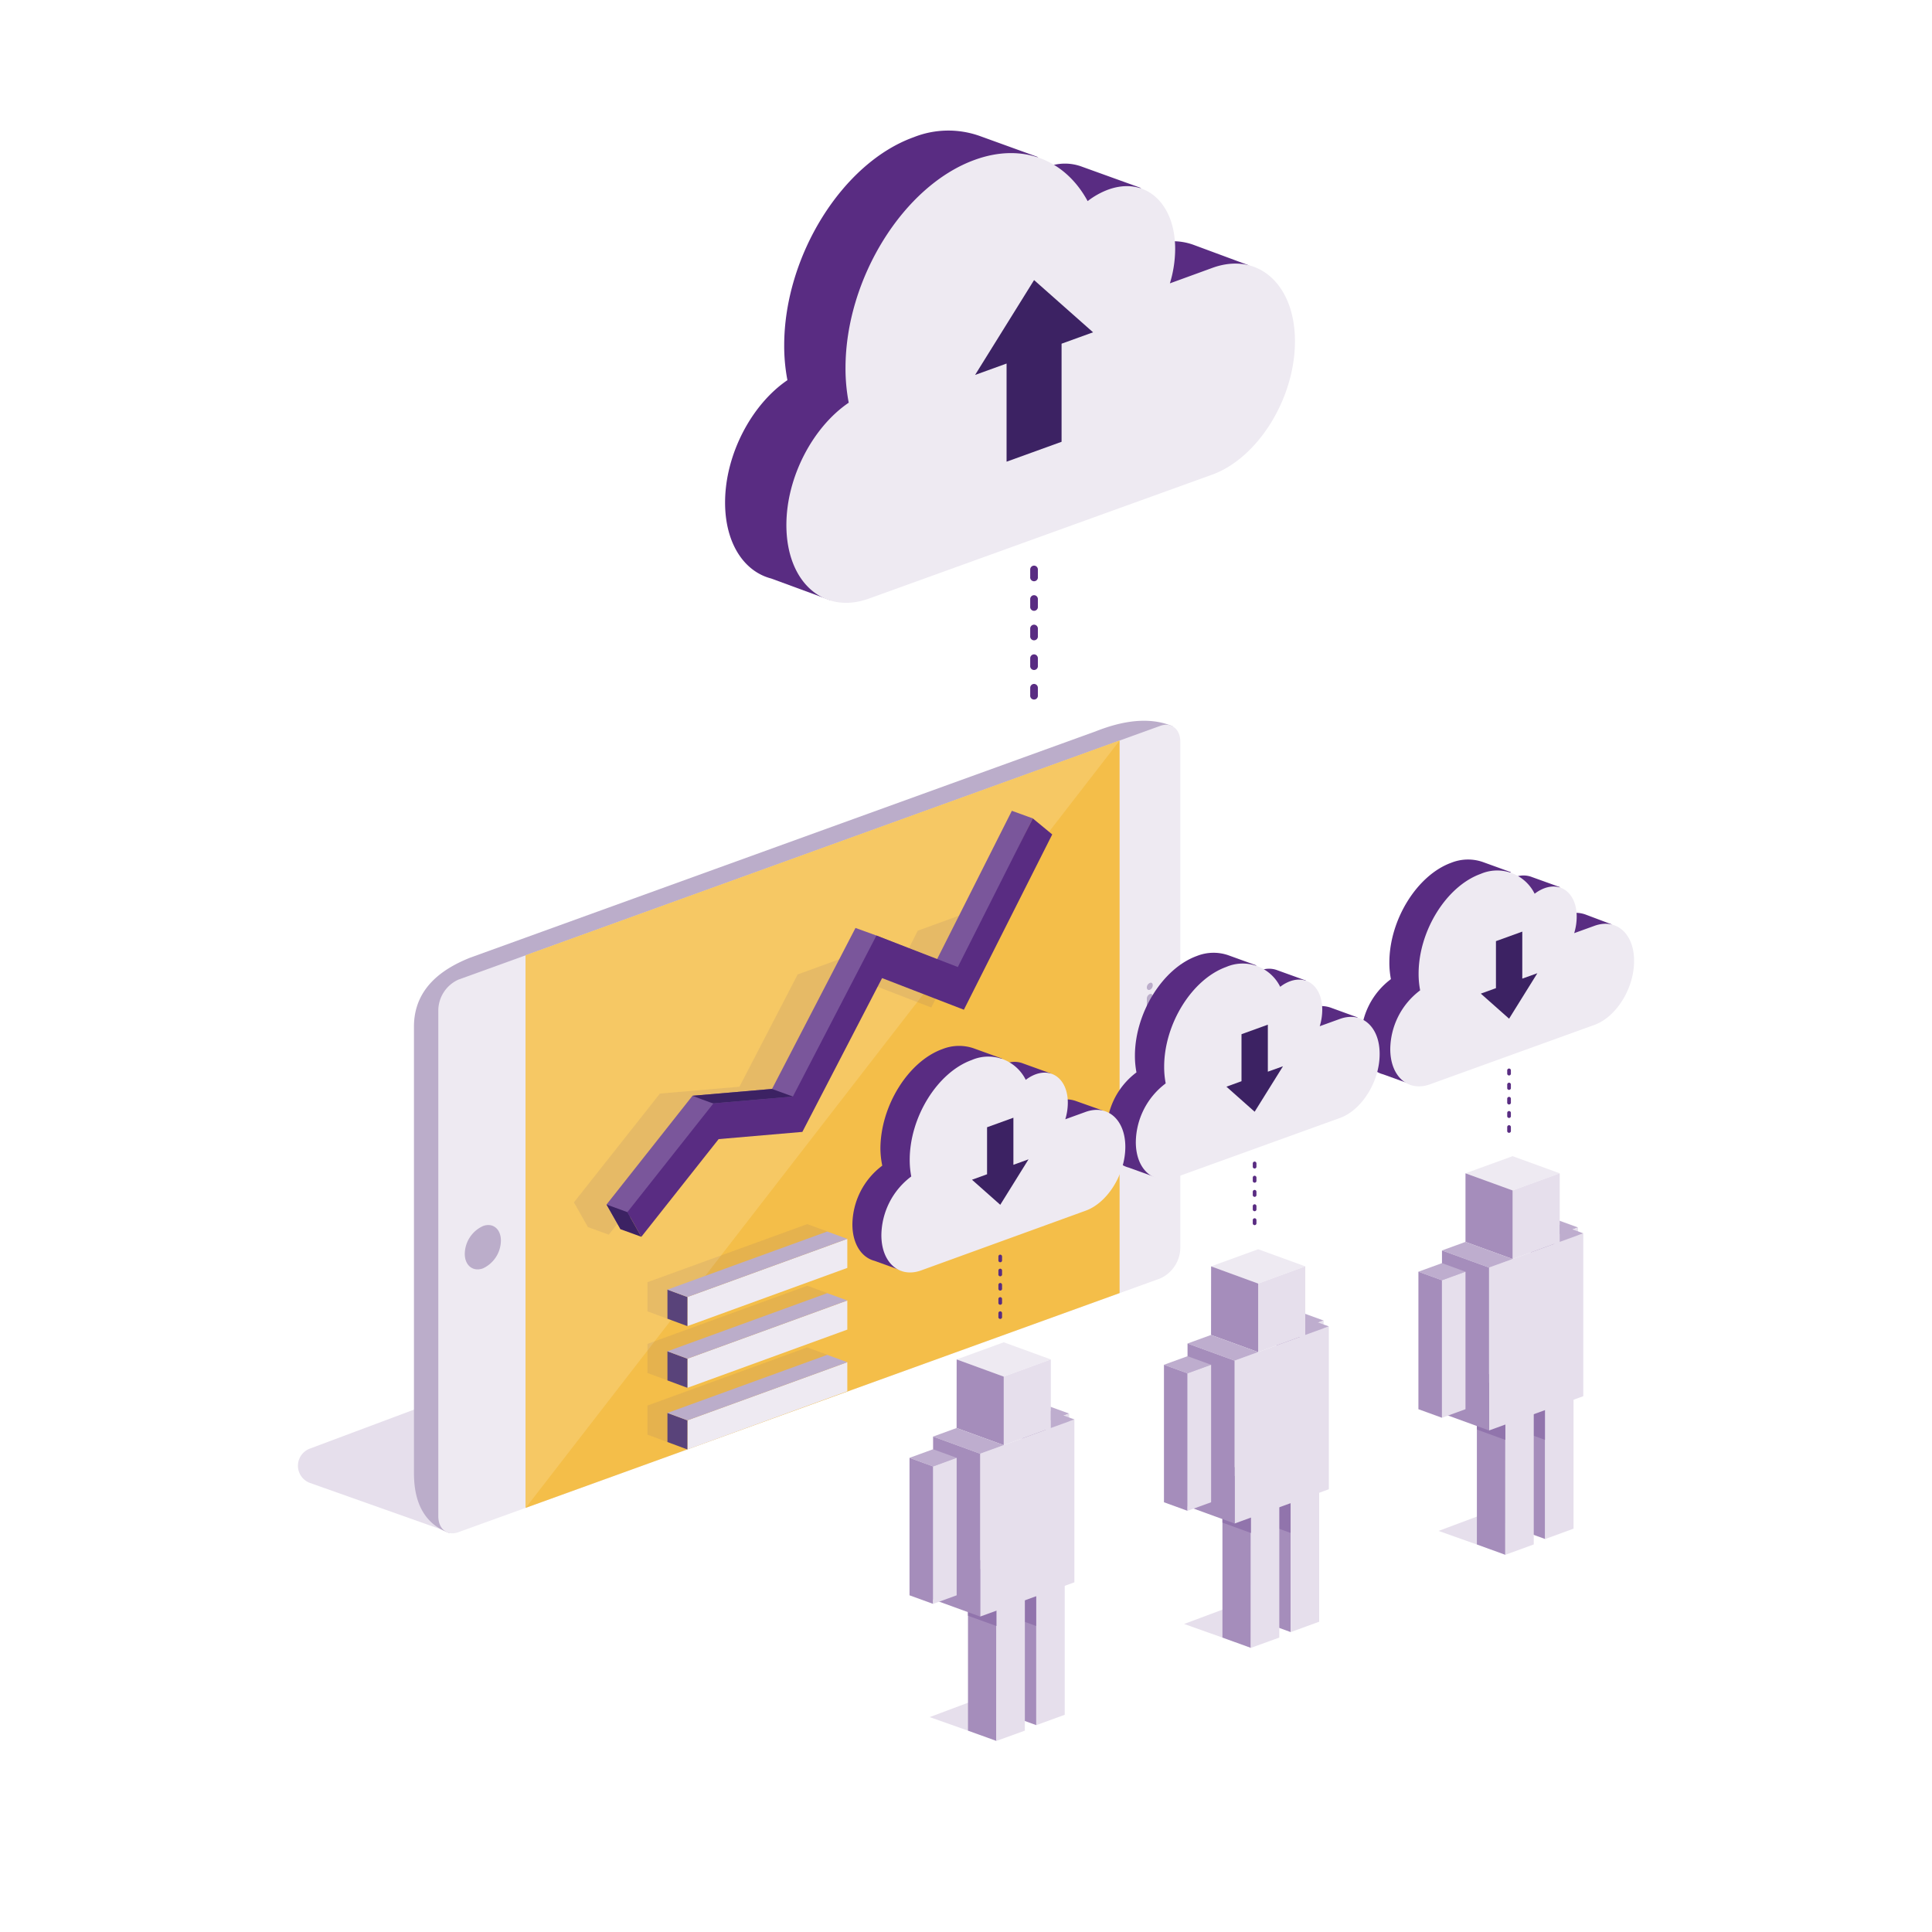<svg xmlns="http://www.w3.org/2000/svg" width="300" height="300" viewBox="0 0 300 300"><defs><style>.a{fill:#e6dfec}.b{fill:#592c82}.c{fill:#eeeaf2}.d{fill:#3c2263}.e{fill:#bbadca}.f{fill:#f4be49}.g{fill:#f6c864}.h,.k{fill:#59437a}.h,.j{opacity:.1}.i{fill:#7a569b}.l{fill:#beadce}.m{fill:#a58dbb}.n{fill:#9174ac}</style></defs><title>sync</title><path class="a" d="M48.13 230.27l20.71 7.34v-20.43l-20.75 7.77a2.84 2.84 0 0 0 .04 5.32z"/><path class="b" d="M194 41.23L185.28 38a9.32 9.32 0 0 0-6.57.12l-6.56 2.37a18.55 18.55 0 0 0 .82-5.35 13.13 13.13 0 0 0-.84-4.8l5.07-1.14-9.26-3.34a7.51 7.51 0 0 0-5.36.08 12 12 0 0 0-3.2 1.79 16.49 16.49 0 0 0-1.47-2.25l3.3-1.08-9.12-3.3a14.55 14.55 0 0 0-10.22.21c-11.1 4-20.1 18.48-20.1 32.33a28.15 28.15 0 0 0 .5 5.39c-5.56 3.78-9.68 11.54-9.68 19 0 6.3 2.92 10.7 7.16 11.8l9.25 3.4-3.62-3.7h.1l53.23-19.22c7.11-2.57 12.87-11.83 12.87-20.7a15.15 15.15 0 0 0-1.73-7.41z"/><path class="c" d="M188.22 41.61L181.66 44a18.55 18.55 0 0 0 .82-5.35c0-7.16-4.65-11.28-10.39-9.21a12 12 0 0 0-3.2 1.79c-3.45-6.36-10-9.13-17.5-6.42-11.1 4-20.1 18.48-20.1 32.33a28.15 28.15 0 0 0 .5 5.39c-5.56 3.78-9.68 11.54-9.68 19 0 8.86 5.76 14 12.87 11.4l53.23-19.22c7.11-2.57 12.87-11.83 12.87-20.7.01-8.86-5.75-14.01-12.86-11.4z"/><path class="d" d="M169.73 51.6l-9.16-8.11-9.16 14.73 4.89-1.77v15.24l8.54-3.09V53.37l4.89-1.77z"/><path class="b" d="M160.57 87.83a.6.6 0 0 0-.6.6v1.15a.6.6 0 1 0 1.19 0v-1.15a.6.6 0 0 0-.59-.6zM160.57 92.42a.6.6 0 0 0-.6.6v1.15a.6.6 0 1 0 1.19 0V93a.6.6 0 0 0-.59-.58zM160.57 101.61a.6.6 0 0 0-.6.6v1.15a.6.6 0 1 0 1.19 0v-1.16a.6.6 0 0 0-.59-.59zM160.57 97a.6.6 0 0 0-.6.6v1.15a.6.6 0 1 0 1.19 0v-1.14a.6.6 0 0 0-.59-.61zM160.57 106.2a.6.6 0 0 0-.6.6v1.15a.6.6 0 1 0 1.19 0v-1.15a.6.6 0 0 0-.59-.6z"/><path class="e" d="M169.92 113.64L73 148.71c-3.93 1.57-8.72 4.5-8.72 10.71v69c0 2 0 7.63 5.44 9.61l106.64-40.91a5.3 5.3 0 0 0 3.11-4.74l2.6-79.61c-4.89-2.08-10.43.23-12.15.87z"/><path class="e" d="M173 157.77c-.26.09-.46-.07-.46-.37V153a.79.79 0 0 1 .46-.7c.26-.09.46.07.46.37v4.37a.79.79 0 0 1-.46.73zM173.46 150.94a.79.79 0 0 1-.46.7c-.26.09-.46-.07-.46-.37a.79.79 0 0 1 .46-.7c.25-.09.46.07.46.37z"/><path class="c" d="M180.17 112.71l-109 39.41a5.3 5.3 0 0 0-3.11 4.74v78.57c0 2 1.39 3.11 3.11 2.49l109-39.41a5.3 5.3 0 0 0 3.11-4.74V115.2c0-1.99-1.39-3.11-3.11-2.49z"/><path class="f" d="M173.85 200.79l-92.22 33.35v-85.79L173.85 115v85.79z"/><path class="g" d="M81.63 234.14v-85.79L173.85 115 81.63 234.14z"/><path class="e" d="M77.78 192.64a4.82 4.82 0 0 1-2.78 4.31c-1.56.57-2.83-.45-2.83-2.26a4.82 4.82 0 0 1 2.83-4.31c1.52-.57 2.78.45 2.78 2.26z"/><g><path class="e" d="M178.54 159.8c-.26.09-.46-.07-.46-.37v-4.37a.79.79 0 0 1 .46-.7c.26-.09.46.07.46.37v4.37a.79.79 0 0 1-.46.7zM179 153a.79.79 0 0 1-.46.7c-.26.09-.46-.07-.46-.37a.79.79 0 0 1 .46-.7c.26-.12.46.04.46.37z"/></g><g><path class="h" d="M142.5 144.52l-2.04 4.06-4.42-1.7-12.18 4.43-9.04 17.44-12.35 1.06-13.35 16.89 2.17 3.84 3.24 1.18 12-15.18 13-1.11 12.38-23.89 12.7 4.91 7.84-15.55-9.95 3.62z"/><path class="i" d="M96.35 190.87l-2.17-3.83 13.35-16.89 12.35-1.06 12.96-25 3.25 1.18 9.4 3.71 11.63-23.08 3.25 1.18-13.69 28.01-12.95-4.39-12.39 23.89-13 1.11-11.99 15.17z"/><path class="b" d="M99.59 192.05l-2.17-3.83 13.36-16.89 12.34-1.06 12.97-25 12.64 4.89 11.64-23.08 3.02 2.49-13.72 27.22-12.7-4.91-12.38 23.88-13 1.12-12 15.17z"/><path class="d" d="M123.12 170.27l-3.25-1.18-12.35 1.06s3.08 1.19 3.25 1.18zM94.18 187.04l3.24 1.18 2.17 3.83-3.24-1.18-2.17-3.83z"/></g><g><g class="j"><path class="k" d="M125.35 190.08l-24.81 9.02v4.52l3.1 1.15 24.83-9.03v-4.52l-3.12-1.14zM100.54 208.68v4.52l3.1 1.14 24.83-9.03v-4.52l-3.12-1.14-24.81 9.03zM100.54 218.25v4.52l3.1 1.15 24.83-9.04v-4.51l-3.12-1.15-24.81 9.03z"/></g><path class="c" d="M131.57 196.88l-24.83 9.04v-4.52l24.83-9.03v4.51z"/><path class="k" d="M103.64 200.25v4.52l3.1 1.15v-4.52l-3.1-1.15z"/><path class="e" d="M131.57 192.37l-3.12-1.14-24.81 9.02 3.1 1.15 24.83-9.03z"/><path class="c" d="M131.57 206.46l-24.83 9.04v-4.52l24.83-9.04v4.52z"/><path class="k" d="M103.64 209.83v4.52l3.1 1.15v-4.52l-3.1-1.15z"/><path class="e" d="M131.57 201.94l-3.12-1.14-24.81 9.03 3.1 1.15 24.83-9.04z"/><path class="c" d="M131.57 216.03l-24.83 9.04v-4.52l24.83-9.03v4.51z"/><path class="k" d="M103.64 219.4v4.52l3.1 1.15v-4.52l-3.1-1.15z"/><path class="e" d="M131.57 211.52l-3.12-1.14-24.81 9.02 3.1 1.15 24.83-9.03z"/></g><g><path class="b" d="M250.35 143.57l-4.17-1.57a4.47 4.47 0 0 0-3.15.06l-3.15 1.14a8.89 8.89 0 0 0 .39-2.57 6.29 6.29 0 0 0-.4-2.3l2.43-.55-4.44-1.6a3.6 3.6 0 0 0-2.57 0 5.77 5.77 0 0 0-1.53.86 7.9 7.9 0 0 0-.7-1.08l1.58-.52-4.37-1.58a7 7 0 0 0-4.9.1c-5.32 1.92-9.63 8.86-9.63 15.5a13.5 13.5 0 0 0 .24 2.58 11.56 11.56 0 0 0-4.64 9.12c0 3 1.4 5.13 3.43 5.66l4.43 1.6-1.74-1.78L243 157.5c3.41-1.23 6.17-5.67 6.17-9.92a7.26 7.26 0 0 0-.83-3.55z"/><path class="c" d="M247.59 143.76l-3.15 1.14a8.89 8.89 0 0 0 .39-2.57c0-3.43-2.23-5.41-5-4.41a5.77 5.77 0 0 0-1.53.86 6.49 6.49 0 0 0-8.39-3.08c-5.32 1.92-9.63 8.86-9.63 15.5a13.5 13.5 0 0 0 .24 2.58 11.56 11.56 0 0 0-4.64 9.12c0 4.25 2.76 6.7 6.17 5.47l25.52-9.22c3.41-1.23 6.17-5.67 6.17-9.92.02-4.23-2.74-6.7-6.15-5.47z"/><path class="d" d="M229.94 154.29l4.39 3.89 4.39-7.06-2.34.84v-7.3l-4.09 1.48v7.3l-2.35.85z"/><path class="b" d="M234.33 165.92a.29.29 0 0 0-.29.29v.55a.29.29 0 0 0 .57 0v-.55a.29.29 0 0 0-.28-.29zM234.33 168.12a.29.29 0 0 0-.29.29v.59a.29.29 0 0 0 .57 0v-.55a.29.29 0 0 0-.28-.33zM234.33 172.52a.29.29 0 0 0-.29.29v.55a.29.29 0 0 0 .57 0v-.55a.29.29 0 0 0-.28-.29zM234.33 170.32a.29.29 0 0 0-.29.29v.55a.29.29 0 1 0 .57 0v-.55a.29.29 0 0 0-.28-.29zM234.33 174.72a.29.29 0 0 0-.29.29v.55a.29.29 0 1 0 .57 0V175a.29.29 0 0 0-.28-.28z"/><g><path class="a" d="M223.38 237.72l7.97 2.83v-5.81l-7.97 2.98z"/><path class="l" d="M235.51 211.59l4.42-1.6 4.41 1.6-4.41 1.61-4.42-1.61z"/><path class="m" d="M235.51 237.37v-25.78l4.42 1.61v25.78l-4.42-1.61z"/><path class="n" d="M235.51 221.98l4.42 1.61v-7.94l-4.42-1.6v7.93z"/><path class="a" d="M244.34 237.37v-25.78l-4.41 1.61v25.78l4.41-1.61z"/><path class="l" d="M229.33 214.05l4.41-1.61 4.42 1.61-4.41 1.6-4.42-1.6z"/><path class="m" d="M229.33 239.82v-25.77l4.42 1.6-.01 25.78-4.41-1.61z"/><path class="a" d="M238.16 239.82v-25.77l-4.41 1.6-.01 25.78 4.42-1.61z"/><path class="n" d="M229.33 221.98l4.42 1.61v-7.94l-4.42-1.6v7.93z"/><path class="l" d="M237.72 190.6l3.66-1.33 3.65 1.33-3.65 1.33-3.66-1.33z"/><path class="m" d="M237.72 207.15V190.6l3.66 1.33v16.55l-3.66-1.33z"/><path class="a" d="M245.03 211.95V190.6l-3.65 1.33v21.35l3.65-1.33z"/><path class="c" d="M234.88 179.53l7.31 2.66-7.31 2.66-7.32-2.66 7.32-2.66z"/><path class="a" d="M242.19 192.84l-7.31 2.66v-10.65l7.31-2.66v10.65z"/><path class="m" d="M227.56 192.84l7.32 2.66v-10.65l-7.32-2.66v10.65z"/><path class="a" d="M231.22 196.83l14.63-5.32v25.29l-14.63 5.32v-25.29z"/><path class="l" d="M242.19 190.18l3.66 1.33-3.66 1.33v-2.66zM223.91 194.17l7.31 2.66 3.66-1.33-7.32-2.66-3.65 1.33z"/><path class="m" d="M223.91 219.46v-25.29l7.31 2.66v25.29l-7.31-2.66z"/><g><path class="l" d="M220.25 197.47l3.66-1.33 3.65 1.33-3.65 1.33-3.66-1.33z"/><path class="m" d="M220.25 218.82v-21.35l3.66 1.33v21.35l-3.66-1.33z"/><path class="a" d="M227.56 218.82v-21.35l-3.65 1.33v21.35l3.65-1.33z"/></g></g><g><path class="b" d="M210.85 158l-4.18-1.52a4.47 4.47 0 0 0-3.15.06l-3.15 1.14a8.89 8.89 0 0 0 .39-2.57 6.29 6.29 0 0 0-.4-2.3l2.43-.55-4.44-1.6a3.6 3.6 0 0 0-2.57 0 5.77 5.77 0 0 0-1.53.86 7.9 7.9 0 0 0-.7-1.08l1.58-.52-4.37-1.58a7 7 0 0 0-4.9.1c-5.32 1.92-9.63 8.86-9.63 15.5a13.5 13.5 0 0 0 .24 2.58 11.56 11.56 0 0 0-4.64 9.12c0 3 1.4 5.13 3.43 5.66l4.43 1.6-1.69-1.72 25.52-9.22c3.41-1.23 6.17-5.67 6.17-9.92a7.26 7.26 0 0 0-.83-3.55z"/><path class="c" d="M208.08 158.21l-3.15 1.14a8.89 8.89 0 0 0 .39-2.57c0-3.43-2.23-5.41-5-4.41a5.77 5.77 0 0 0-1.53.86 6.49 6.49 0 0 0-8.39-3.08c-5.32 1.92-9.63 8.86-9.63 15.5a13.5 13.5 0 0 0 .24 2.58 11.56 11.56 0 0 0-4.64 9.12c0 4.25 2.76 6.7 6.17 5.47l25.52-9.22c3.41-1.23 6.17-5.67 6.17-9.92.02-4.25-2.74-6.68-6.15-5.47z"/><path class="d" d="M190.44 168.74l4.38 3.89 4.4-7.06-2.35.84v-7.3l-4.09 1.48v7.3l-2.34.85z"/><path class="b" d="M194.82 180.37a.29.29 0 0 0-.29.29v.55a.29.29 0 0 0 .57 0v-.55a.29.29 0 0 0-.28-.29zM194.82 182.57a.29.29 0 0 0-.29.29v.55a.29.29 0 0 0 .57 0v-.55a.29.29 0 0 0-.28-.29zM194.82 187a.29.29 0 0 0-.29.29v.55a.29.29 0 0 0 .57 0v-.55a.29.29 0 0 0-.28-.29zM194.82 184.77a.29.29 0 0 0-.29.29v.55a.29.29 0 0 0 .57 0v-.55a.29.29 0 0 0-.28-.29zM194.82 189.17a.29.29 0 0 0-.29.29v.54a.29.29 0 0 0 .57 0v-.55a.29.29 0 0 0-.28-.28z"/><g><path class="a" d="M183.87 252.17l7.97 2.83v-5.81l-7.97 2.98z"/><path class="l" d="M196 226.05l4.42-1.61 4.42 1.61-4.42 1.6-4.42-1.6z"/><path class="m" d="M196 251.82v-25.77l4.42 1.6v25.78l-4.42-1.61z"/><path class="n" d="M196 236.43l4.42 1.61v-7.93L196 228.5v7.93z"/><path class="a" d="M204.84 251.82v-25.77l-4.42 1.6v25.78l4.42-1.61z"/><path class="l" d="M189.82 228.5l4.41-1.61 4.42 1.61-4.41 1.61-4.42-1.61z"/><path class="m" d="M189.82 254.28V228.5l4.42 1.61-.01 25.77-4.41-1.6z"/><path class="a" d="M198.65 254.28V228.5l-4.41 1.61-.01 25.77 4.42-1.6z"/><path class="n" d="M189.82 236.43l4.42 1.61v-7.93l-4.42-1.61v7.93z"/><path class="l" d="M198.21 205.05l3.66-1.33 3.66 1.33-3.66 1.33-3.66-1.33z"/><path class="m" d="M198.21 221.6v-16.55l3.66 1.33v16.55l-3.66-1.33z"/><path class="a" d="M205.53 226.4v-21.35l-3.66 1.33v21.35l3.66-1.33z"/><path class="c" d="M195.37 193.98l7.31 2.66-7.31 2.67-7.31-2.67 7.31-2.66z"/><path class="a" d="M202.68 207.29l-7.31 2.66v-10.64l7.31-2.67v10.65z"/><path class="m" d="M188.05 207.29l7.32 2.66v-10.64l-7.31-2.67-.01 10.65z"/><path class="a" d="M191.71 211.28l14.63-5.32v25.29l-14.63 5.32v-25.29z"/><path class="l" d="M202.68 204.63l3.66 1.33-3.66 1.33v-2.66zM184.4 208.62l7.31 2.66 3.66-1.33-7.32-2.66-3.65 1.33z"/><path class="m" d="M184.4 233.91v-25.29l7.31 2.66v25.29l-7.31-2.66z"/><g><path class="l" d="M180.74 211.92l3.66-1.33 3.66 1.33-3.66 1.33-3.66-1.33z"/><path class="m" d="M180.74 233.27v-21.35l3.66 1.33v21.35l-3.66-1.33z"/><path class="a" d="M188.06 233.27v-21.35l-3.66 1.33v21.35l3.66-1.33z"/></g></g></g><g><path class="b" d="M171.34 172.48l-4.18-1.48a4.47 4.47 0 0 0-3.16 0l-3.15 1.14a8.89 8.89 0 0 0 .39-2.57 6.29 6.29 0 0 0-.4-2.3l2.43-.55-4.44-1.6a3.6 3.6 0 0 0-2.57 0 5.77 5.77 0 0 0-1.53.86 7.9 7.9 0 0 0-.7-1.08l1.58-.52-4.37-1.58a7 7 0 0 0-4.9.1c-5.32 1.92-9.63 8.86-9.63 15.5a13.5 13.5 0 0 0 .29 2.6 11.56 11.56 0 0 0-4.64 9.12c0 3 1.4 5.13 3.43 5.66l4.43 1.6-1.74-1.78 25.52-9.2c3.41-1.23 6.17-5.67 6.17-9.92a7.26 7.26 0 0 0-.83-3.55z"/><path class="c" d="M168.57 172.66l-3.15 1.14a8.89 8.89 0 0 0 .39-2.57c0-3.43-2.23-5.41-5-4.41a5.77 5.77 0 0 0-1.53.86 6.49 6.49 0 0 0-8.39-3.08c-5.32 1.92-9.63 8.86-9.63 15.5a13.5 13.5 0 0 0 .24 2.58 11.56 11.56 0 0 0-4.64 9.12c0 4.25 2.76 6.7 6.17 5.47l25.54-9.27c3.41-1.23 6.17-5.67 6.17-9.92 0-4.2-2.74-6.65-6.17-5.42z"/><path class="d" d="M150.93 183.19l4.39 3.89 4.39-7.06-2.35.85v-7.31l-4.09 1.48v7.3l-2.34.85z"/><path class="b" d="M155.32 194.82a.29.29 0 0 0-.29.29v.55a.29.29 0 1 0 .57 0v-.55a.29.29 0 0 0-.28-.29zM155.32 197a.29.29 0 0 0-.29.29v.55a.29.29 0 1 0 .57 0v-.55a.29.29 0 0 0-.28-.29zM155.32 201.42a.29.29 0 0 0-.29.29v.55a.29.29 0 1 0 .57 0v-.55a.29.29 0 0 0-.28-.29zM155.32 199.22a.29.29 0 0 0-.29.29v.55a.29.29 0 1 0 .57 0v-.55a.29.29 0 0 0-.28-.29zM155.32 203.62a.29.29 0 0 0-.29.29v.55a.29.29 0 1 0 .57 0v-.55a.29.29 0 0 0-.28-.29z"/><g><path class="a" d="M144.36 266.63l7.97 2.82v-5.81l-7.97 2.99z"/><path class="l" d="M156.5 240.5l4.41-1.61 4.42 1.61-4.42 1.6-4.41-1.6z"/><path class="m" d="M156.5 266.27V240.5l4.41 1.6v25.78l-4.41-1.61z"/><path class="n" d="M156.5 250.89l4.41 1.6v-7.93l-4.41-1.61v7.94z"/><path class="a" d="M165.33 266.27V240.5l-4.42 1.6v25.78l4.42-1.61z"/><path class="l" d="M150.31 242.95l4.41-1.61 4.42 1.61-4.41 1.61-4.42-1.61z"/><path class="m" d="M150.31 268.73v-25.78l4.42 1.61-.01 25.77-4.41-1.6z"/><path class="a" d="M159.14 268.73v-25.78l-4.41 1.61-.01 25.77 4.42-1.6z"/><path class="n" d="M150.31 250.89l4.42 1.6v-7.93l-4.42-1.61v7.94z"/><path class="l" d="M158.7 219.5l3.66-1.33 3.66 1.33-3.66 1.34-3.66-1.34z"/><path class="m" d="M158.7 236.06V219.5l3.66 1.34v16.54l-3.66-1.32z"/><path class="a" d="M166.02 240.85V219.5l-3.66 1.34v21.35l3.66-1.34z"/><path class="c" d="M155.86 208.43l7.31 2.66-7.31 2.67-7.31-2.67 7.31-2.66z"/><path class="a" d="M163.17 221.74l-7.31 2.66v-10.64l7.31-2.67v10.65z"/><path class="m" d="M148.54 221.74l7.32 2.66v-10.64l-7.31-2.67-.01 10.65z"/><path class="a" d="M152.2 225.73l14.63-5.32v25.29l-14.63 5.32v-25.29z"/><path class="l" d="M163.17 219.08l3.66 1.33-3.66 1.33v-2.66zM144.89 223.07l7.31 2.66 3.66-1.33-7.32-2.66-3.65 1.33z"/><path class="m" d="M144.89 248.36v-25.29l7.31 2.66v25.29l-7.31-2.66z"/><g><path class="l" d="M141.23 226.37l3.66-1.33 3.66 1.33-3.66 1.34-3.66-1.34z"/><path class="m" d="M141.23 247.72v-21.35l3.66 1.34v21.34l-3.66-1.33z"/><path class="a" d="M148.55 247.72v-21.35l-3.66 1.34v21.34l3.66-1.33z"/></g></g></g></g></svg>